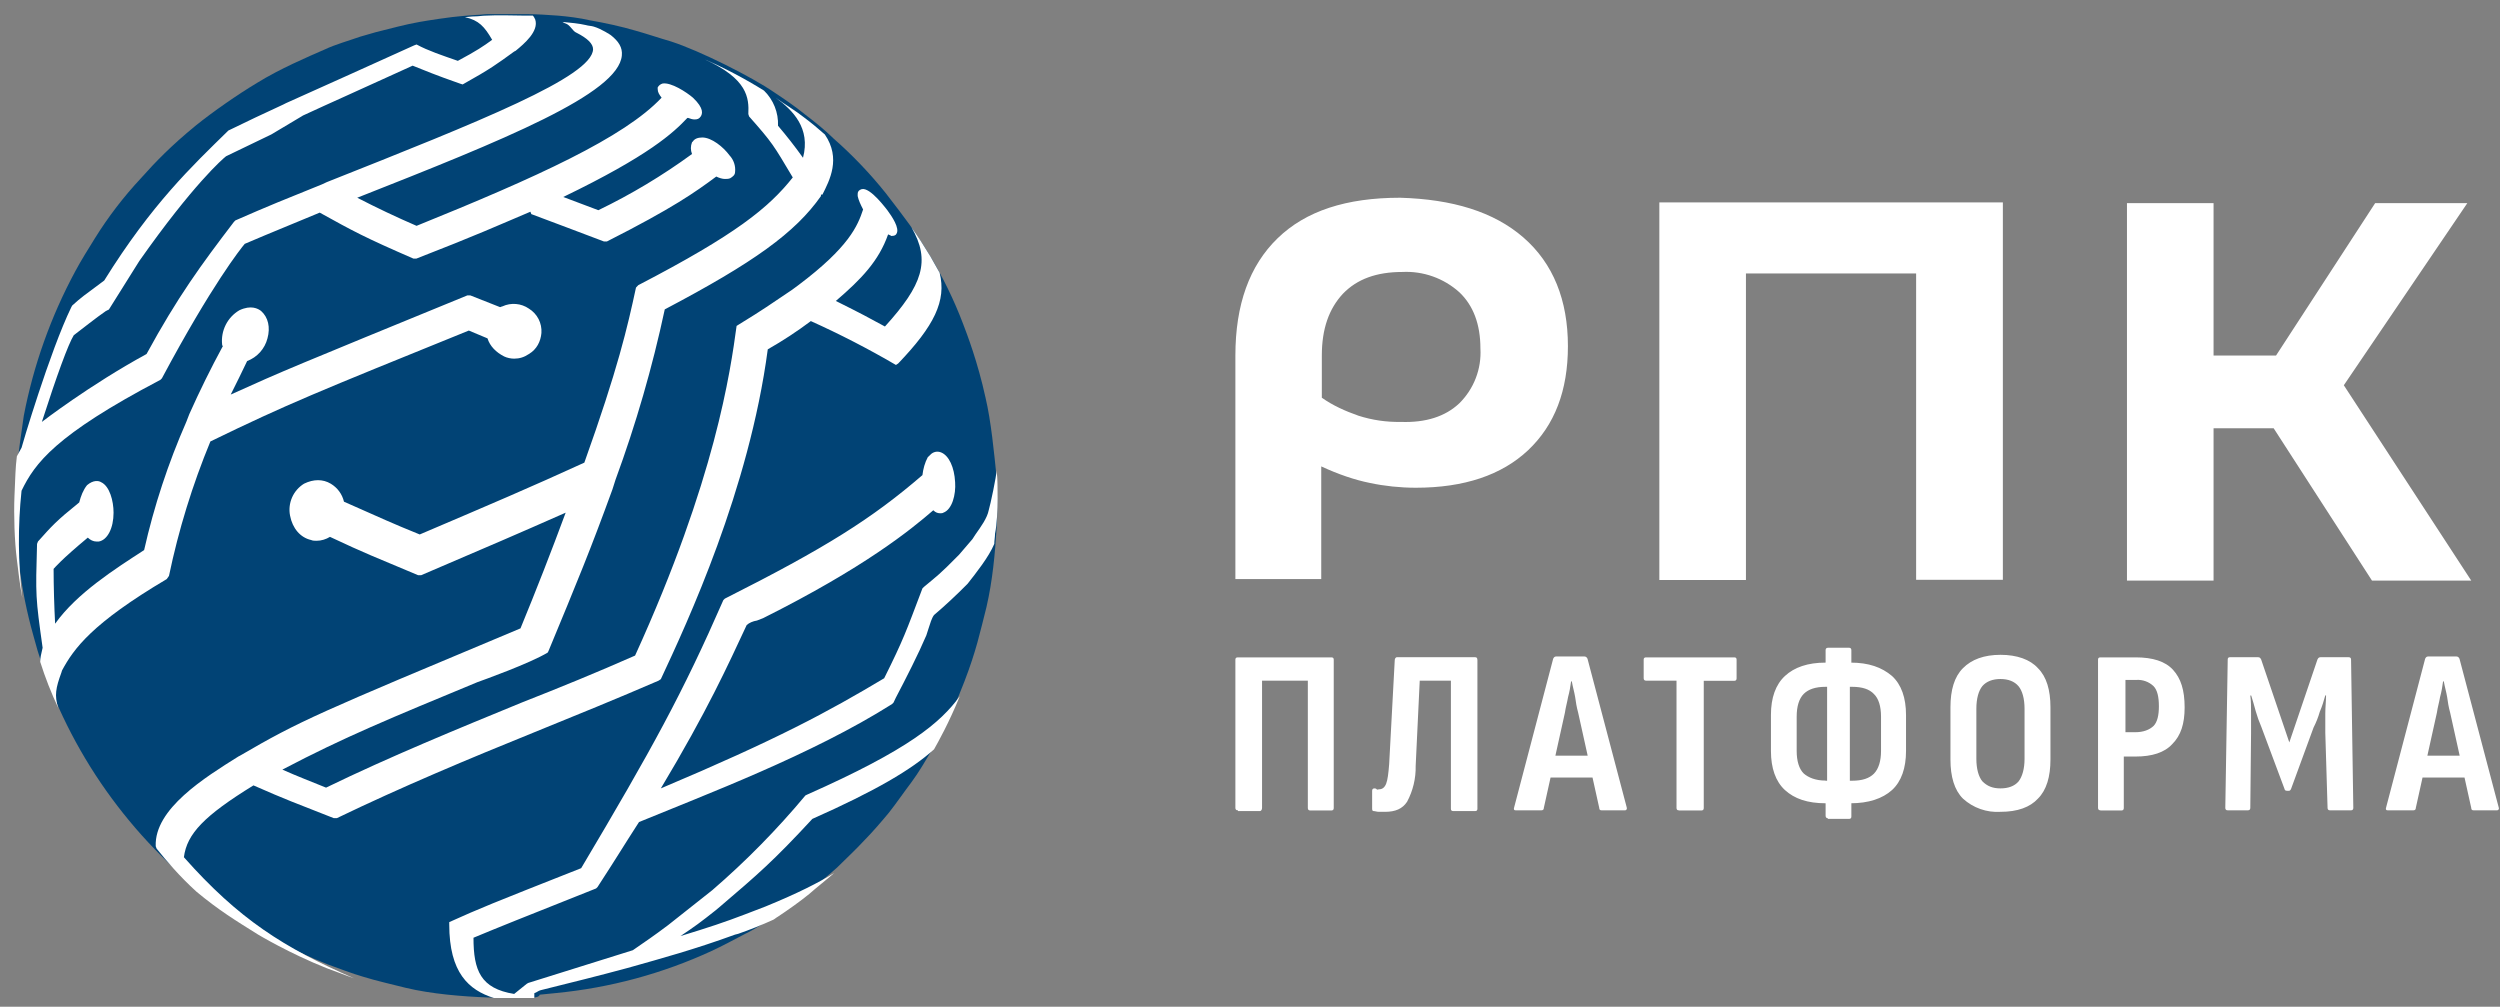 <?xml version="1.0" encoding="UTF-8"?> <svg xmlns="http://www.w3.org/2000/svg" viewBox="0 0 149 60" fill="none"><rect x="0" y="0" width="149" height="60" fill="#808080" stroke="none"/><g clip-path="url(#clip0_3_488)"><path d="M31.757 59.472C31.712 59.472 27.242 59.615 24.172 58.872C23.427 58.684 22.404 58.451 21.659 58.218C21.004 58.03 20.169 57.708 19.523 57.475C17.243 56.579 15.421 55.469 15.421 55.469C14.129 54.694 12.887 53.839 11.704 52.907C9.374 50.987 7.35 48.726 5.7 46.2C4.868 44.923 4.136 43.585 3.51 42.197C3.51 42.197 2.63 40.334 1.984 37.863C1.212 35.123 0.864 32.281 0.951 29.436C1.041 27.385 1.041 27.385 1.418 24.779C1.997 21.769 3.032 18.864 4.488 16.164C4.811 15.555 5.278 14.812 5.655 14.203C6.451 12.923 7.371 11.723 8.401 10.621C9.281 9.636 10.17 8.713 11.651 7.496C12.683 6.663 14.164 5.633 15.331 4.934C16.677 4.101 18.311 3.403 19.379 2.937C19.98 2.651 20.815 2.418 21.47 2.185C21.749 2.096 22.126 2.006 22.404 1.916C23.194 1.719 24.217 1.442 25.007 1.307C25.007 1.307 25.797 1.164 26.919 1.021C27.709 0.931 28.409 0.887 28.409 0.887C28.642 0.887 28.822 0.842 29.055 0.842H31.389C32.035 0.842 32.592 0.887 33.247 0.931C33.803 0.976 34.593 1.075 35.15 1.209C35.993 1.352 37.062 1.585 37.842 1.818C38.498 1.997 39.341 2.284 39.996 2.472C41.711 3.027 44.781 4.567 46.136 5.499C46.693 5.866 47.438 6.376 47.949 6.797C48.506 7.218 49.206 7.782 49.672 8.248C50.804 9.242 51.846 10.333 52.787 11.507C54.044 13.137 54.511 13.746 55.39 15.179C56.179 16.484 56.849 17.856 57.392 19.281C57.625 19.89 58.272 21.564 58.738 23.704C59.07 25.102 59.25 27.018 59.394 28.406C59.394 28.406 59.483 30.555 59.394 31.531C59.304 32.973 59.16 34.603 58.792 36.188C58.415 37.675 58.182 38.794 57.481 40.612C56.602 42.94 55.579 44.615 55.534 44.714C55.202 45.269 54.744 46.057 54.322 46.621C53.9 47.176 53.389 47.919 52.976 48.439C52.554 48.949 51.953 49.648 51.486 50.114C51.019 50.624 50.364 51.233 49.897 51.699C49.385 52.164 48.694 52.719 48.182 53.131C47.671 53.561 46.926 54.117 46.316 54.492C45.759 54.86 45.014 55.379 44.413 55.657C43.802 55.979 43.013 56.4 42.411 56.678C39.486 58.027 36.355 58.874 33.148 59.185L32.169 59.283C32.125 59.427 31.945 59.427 31.757 59.472Z" fill="#014375"></path><path d="M10.071 34.325C10.643 31.583 11.469 28.9 12.539 26.311C17.144 24.072 18.867 23.382 27.942 19.701L29.055 20.167C29.199 20.633 29.567 21 30.043 21.242C30.222 21.331 30.455 21.376 30.644 21.376C30.967 21.376 31.245 21.287 31.523 21.099C31.99 20.821 32.224 20.355 32.269 19.845C32.288 19.558 32.23 19.272 32.099 19.016C31.967 18.76 31.768 18.545 31.523 18.394C31.294 18.236 31.029 18.141 30.752 18.118C30.474 18.094 30.196 18.143 29.944 18.26C29.899 18.26 29.854 18.304 29.8 18.304L28.032 17.606H27.852C17.521 21.842 16.911 22.084 13.751 23.516C14.074 22.863 14.451 22.119 14.729 21.519C15.025 21.407 15.29 21.226 15.501 20.991C15.712 20.755 15.863 20.473 15.941 20.167C16.121 19.513 15.986 18.913 15.564 18.537C15.385 18.394 14.963 18.161 14.263 18.493C13.914 18.699 13.632 19.002 13.451 19.364C13.27 19.726 13.196 20.132 13.239 20.534C13.239 20.588 13.239 20.588 13.284 20.624C12.565 21.95 11.898 23.303 11.283 24.681L11.103 25.146C10.023 27.607 9.181 30.165 8.59 32.785C6.867 33.904 4.587 35.346 3.285 37.173C3.231 36.143 3.195 34.934 3.195 33.904C3.285 33.815 3.608 33.394 5.233 32.042C5.377 32.185 5.565 32.275 5.745 32.275H5.888C6.4 32.185 6.768 31.486 6.768 30.555C6.768 29.857 6.535 28.97 6.023 28.737C5.888 28.648 5.565 28.594 5.188 28.916C4.955 29.203 4.82 29.57 4.721 29.946C3.33 31.066 3.097 31.343 2.262 32.275L2.208 32.418C2.118 35.534 2.118 35.579 2.54 38.606C2.45 38.982 2.397 39.215 2.397 39.448C2.694 40.387 3.054 41.306 3.474 42.197C3.231 41.454 3.33 40.988 3.653 40.102L3.698 39.958C4.398 38.66 5.466 37.164 9.936 34.514L10.071 34.325Z" fill="white"></path><path d="M10.96 51.09C11.139 49.693 12.171 48.618 15.106 46.809C17.099 47.687 17.53 47.83 19.891 48.761H20.079C23.939 46.898 27.942 45.224 31.855 43.639C34.279 42.654 36.792 41.633 39.252 40.567L39.386 40.477C40.975 37.075 44.646 29.194 45.759 20.821C46.65 20.314 47.507 19.752 48.326 19.137C50.062 19.919 51.755 20.791 53.398 21.752L53.532 21.663C55.678 19.424 56.422 17.928 56.001 16.254L55.444 15.269C55.022 14.579 54.699 14.069 54.322 13.549C55.489 15.555 54.977 16.997 52.742 19.46C51.719 18.904 51.396 18.725 49.816 17.937C51.342 16.63 52.374 15.555 52.931 13.97C53.02 14.015 53.066 14.015 53.11 14.06H53.164C53.299 14.06 53.398 14.015 53.434 13.925C53.631 13.603 53.164 12.904 52.886 12.528C52.841 12.484 51.863 11.131 51.351 11.275C51.208 11.319 51.118 11.409 51.118 11.543V11.687C51.163 11.919 51.297 12.206 51.441 12.484C51.118 13.46 50.606 14.722 47.581 16.997L47.204 17.275C45.813 18.206 45.58 18.394 44.045 19.334L43.901 19.424C43.533 22.119 42.645 28.549 37.851 39.072C35.625 40.057 33.346 40.988 31.11 41.866C27.251 43.451 23.247 45.09 19.433 46.943C18.643 46.621 17.665 46.245 16.83 45.869C20.546 43.916 23.292 42.797 28.453 40.657C28.831 40.522 31.577 39.537 32.645 38.892L32.69 38.803C34.413 34.648 35.203 32.74 36.505 29.158L36.684 28.594C37.901 25.282 38.882 21.889 39.62 18.439C44.924 15.645 47.393 13.872 48.928 11.687V11.597H49.017C49.439 10.755 50.139 9.448 49.161 8.015C48.739 7.639 48.281 7.263 47.904 6.985C47.438 6.609 46.737 6.197 46.226 5.821C47.249 6.564 48.326 7.639 47.859 9.403C47.39 8.746 46.893 8.11 46.37 7.495C46.385 7.107 46.319 6.72 46.175 6.359C46.031 5.998 45.813 5.672 45.535 5.4C44.403 4.694 43.221 4.072 41.998 3.537C44.556 4.701 44.646 5.821 44.601 6.797L44.646 6.94C46.046 8.525 46.082 8.615 47.249 10.576C45.813 12.385 43.856 13.979 38.04 16.997L37.905 17.14C37.394 19.513 36.828 21.976 34.827 27.573C31.577 29.06 29.387 29.991 25.016 31.854C23.292 31.155 22.915 30.967 20.501 29.901C20.448 29.678 20.352 29.468 20.216 29.284C20.08 29.099 19.908 28.944 19.711 28.827C19.244 28.549 18.688 28.549 18.122 28.827C17.805 29.022 17.555 29.309 17.406 29.65C17.257 29.991 17.215 30.369 17.288 30.734C17.431 31.486 17.898 32.042 18.544 32.185C18.634 32.23 18.777 32.23 18.867 32.23C19.154 32.23 19.433 32.14 19.666 31.997C21.758 32.982 22.359 33.206 24.917 34.281H25.105C29.576 32.364 30.554 31.952 33.714 30.555C32.858 32.87 31.96 35.169 31.021 37.451C18.921 42.52 17.898 42.94 14.307 45.036L14.218 45.081C12.216 46.334 9.191 48.206 9.281 50.436L9.335 50.579C9.936 51.322 10.681 52.209 11.704 53.14C13.051 54.26 14.038 54.86 15.385 55.702C15.385 55.702 17.243 56.821 19.478 57.708C19.989 57.886 20.555 58.12 21.102 58.307C16.919 56.489 14.218 54.77 10.96 51.09Z" fill="white"></path><path d="M59.438 28.505C59.438 28.361 59.394 28.173 59.394 28.039C59.394 28.361 59.026 30.09 58.927 30.412C58.837 30.878 58.46 31.397 58.137 31.854C58.092 31.943 58.002 32.042 57.958 32.131L57.158 33.063C55.956 34.281 55.902 34.281 55.067 34.979L54.977 35.069C53.99 37.675 53.855 38.096 52.697 40.424C49.34 42.43 46.325 44.06 39.386 46.988C42.178 42.331 43.389 39.636 44.502 37.254C44.646 37.12 44.88 37.021 45.113 36.985L45.481 36.842C51.531 33.815 54.277 31.576 55.624 30.412C55.767 30.555 55.902 30.591 56.045 30.591C56.09 30.591 56.18 30.591 56.225 30.555C56.746 30.367 56.979 29.48 56.925 28.737C56.88 27.851 56.557 27.152 56.09 26.964C55.981 26.919 55.86 26.908 55.745 26.933C55.629 26.959 55.524 27.02 55.444 27.108L55.354 27.197L55.3 27.242C55.121 27.573 55.022 27.94 54.977 28.317C51.953 30.922 49.206 32.651 43.201 35.678L43.111 35.767C40.688 41.31 38.874 44.615 34.638 51.743C29.198 53.892 28.642 54.117 26.775 54.958V55.093C26.775 57.985 27.942 59.006 29.432 59.48H31.846V59.194C31.99 59.149 32.08 59.051 32.224 59.015C34.315 58.495 35.616 58.173 37.34 57.708L37.663 57.618C39.341 57.143 41.388 56.588 43.811 55.702L43.991 55.657C44.704 55.409 45.404 55.128 46.091 54.815C46.181 54.77 46.271 54.681 46.361 54.636C46.926 54.26 47.671 53.74 48.227 53.283C48.65 52.907 49.251 52.442 49.718 52.03C48.829 52.585 47.572 53.23 45.624 54.027L44.413 54.492C43.201 54.958 42.223 55.281 40.553 55.791C41.388 55.236 41.765 54.958 42.645 54.26L42.923 54.027C45.158 52.12 46.091 51.322 48.416 48.806C52.186 47.131 54.322 45.877 55.669 44.66C55.902 44.248 56.557 43.084 57.203 41.498C56.036 43.084 54.188 44.66 48.093 47.364L48.003 47.409C46.312 49.438 44.457 51.325 42.456 53.051L39.808 55.146C38.874 55.845 38.596 56.024 37.717 56.633L31.479 58.585L31.389 58.639L30.644 59.239C28.642 58.916 28.22 57.842 28.22 55.889C29.899 55.191 30.733 54.86 35.526 52.952L35.616 52.863C36.918 50.857 37.062 50.579 38.085 48.994C42.034 47.364 48.371 44.991 53.164 41.964L53.254 41.874L53.389 41.588C53.999 40.424 54.735 38.982 55.211 37.863L55.346 37.442C55.435 37.173 55.525 36.842 55.669 36.654C56.279 36.143 57.069 35.4 57.581 34.88L57.67 34.791C58.182 34.137 58.927 33.206 59.259 32.418C59.259 32.23 59.304 31.997 59.304 31.809C59.537 30.645 59.438 28.495 59.438 28.495V28.505ZM18.033 6.896C18.867 6.519 19.756 6.098 20.591 5.731L24.594 3.913C25.294 4.191 25.94 4.469 27.43 4.988L27.574 5.033C29.244 4.101 29.62 3.815 30.644 3.072L30.733 3.027C31.245 2.606 32.125 1.863 31.9 1.164C31.846 1.075 31.846 1.021 31.757 0.931H31.29C30.689 0.931 29.71 0.887 28.965 0.931C28.732 0.931 28.543 0.976 28.31 0.976C28.31 0.976 28.085 0.976 27.709 1.021C28.543 1.209 28.875 1.585 29.333 2.373C28.822 2.749 28.409 3.027 27.287 3.627C26.362 3.304 25.518 3.027 24.827 2.651L24.684 2.704C23.382 3.304 22.081 3.869 20.779 4.469L17.054 6.143L16.875 6.233C15.43 6.896 14.963 7.128 13.607 7.782L13.563 7.827C11.471 9.878 9.048 12.152 6.211 16.719C4.955 17.651 4.865 17.704 4.308 18.206L4.255 18.296C2.962 20.955 1.284 26.651 1.284 26.686C1.194 26.866 1.095 27.009 1.005 27.197C0.916 27.895 0.916 28.406 0.862 29.57C0.817 30.689 0.862 32.23 1.005 33.349C1.095 34.137 1.185 34.836 1.328 35.633C1.075 33.513 1.06 31.371 1.284 29.248C2.073 27.618 3.285 25.934 9.559 22.639L9.649 22.549C12.638 16.952 14.352 14.812 14.586 14.534C16.453 13.737 16.83 13.603 19.056 12.672C21.057 13.782 21.749 14.158 24.639 15.412H24.818C28.498 13.979 29.522 13.504 31.613 12.618L31.667 12.761C33.058 13.272 34.36 13.782 35.993 14.391H36.173C40.131 12.385 41.433 11.454 42.69 10.522C42.869 10.612 43.066 10.666 43.201 10.666C43.291 10.666 43.434 10.666 43.524 10.621C43.668 10.531 43.811 10.433 43.811 10.245C43.83 10.066 43.81 9.886 43.752 9.716C43.695 9.546 43.602 9.391 43.479 9.26C43.111 8.758 42.411 8.194 41.855 8.194C41.576 8.194 41.388 8.284 41.298 8.427L41.244 8.481C41.154 8.713 41.154 8.946 41.244 9.179C39.488 10.461 37.62 11.582 35.661 12.528L33.57 11.74C38.686 9.269 40.131 7.916 40.966 7.03H41.02C41.154 7.084 41.289 7.119 41.388 7.119C41.568 7.119 41.666 7.084 41.765 6.94C41.855 6.797 41.989 6.475 41.298 5.821C40.921 5.498 39.996 4.89 39.485 4.979C39.424 4.997 39.367 5.027 39.318 5.066C39.269 5.106 39.227 5.156 39.198 5.212V5.301C39.198 5.498 39.288 5.633 39.431 5.821C37.205 8.194 31.981 10.567 24.827 13.46C23.629 12.942 22.45 12.384 21.291 11.785C30.033 8.337 36.873 5.588 37.062 3.304C37.106 2.839 36.882 2.472 36.406 2.096C36.406 2.096 35.85 1.719 35.383 1.585C35.248 1.54 35.06 1.54 34.925 1.496C34.503 1.397 33.992 1.352 33.525 1.307C33.525 1.307 33.669 1.397 33.705 1.397C33.992 1.487 34.126 1.863 34.36 1.952C35.015 2.284 35.347 2.606 35.347 2.937C35.293 4.567 28.642 7.218 19.478 10.854L19.19 10.988C17.099 11.83 15.941 12.296 14.029 13.137L13.94 13.227C11.983 15.788 10.583 17.704 8.734 21.099C5.323 22.961 2.495 25.146 2.495 25.146C3.375 22.406 4.075 20.49 4.398 19.979C4.955 19.558 5.7 18.958 6.31 18.537L6.49 18.448L8.303 15.555C11.516 10.988 13.284 9.457 13.473 9.313L16.166 8.015L18.042 6.896H18.033Z" fill="white"></path><path d="M73.773 48.295C73.683 48.295 73.629 48.251 73.629 48.152V39.313C73.629 39.224 73.674 39.179 73.773 39.179H79.356C79.446 39.179 79.491 39.224 79.491 39.313V48.161C79.491 48.251 79.446 48.304 79.356 48.304H78.091C78.001 48.304 77.947 48.26 77.947 48.161V40.567H75.218V48.152C75.218 48.242 75.173 48.34 75.084 48.34H73.782V48.295H73.773ZM82.561 48.385H82.192C82.049 48.385 81.959 48.34 81.869 48.34C81.779 48.34 81.779 48.251 81.779 48.161V47.131C81.779 47.042 81.825 46.988 81.914 46.988C81.959 46.988 82.004 46.988 82.049 47.042C82.103 47.087 82.138 47.042 82.192 47.042C82.372 47.042 82.516 46.952 82.614 46.711C82.704 46.478 82.749 46.111 82.794 45.546L83.126 39.358C83.126 39.269 83.171 39.17 83.26 39.17H87.919C88.009 39.17 88.054 39.215 88.054 39.349V48.206C88.054 48.295 88.009 48.34 87.919 48.34H86.609C86.519 48.34 86.474 48.295 86.474 48.206V40.567H84.616L84.374 45.645C84.39 46.39 84.214 47.127 83.862 47.785C83.584 48.206 83.162 48.385 82.552 48.385H82.561ZM90.334 48.295C90.244 48.295 90.199 48.251 90.244 48.117L92.569 39.26C92.614 39.17 92.658 39.126 92.748 39.126H94.427C94.516 39.126 94.57 39.17 94.615 39.26L96.949 48.108C96.985 48.197 96.949 48.295 96.85 48.295H95.45C95.36 48.295 95.315 48.251 95.315 48.152L94.058 42.475C93.969 42.152 93.915 41.821 93.879 41.543C93.825 41.221 93.736 40.934 93.681 40.612H93.637C93.592 40.934 93.547 41.221 93.457 41.543C93.403 41.866 93.314 42.152 93.269 42.475L92.012 48.152C92.012 48.242 91.967 48.295 91.868 48.295H90.343H90.334ZM92.057 46.343L92.335 45.036H94.759L95.028 46.343H92.057ZM100.055 48.295C99.965 48.295 99.92 48.251 99.92 48.152V40.567H98.107C98.017 40.567 97.963 40.523 97.963 40.424V39.313C97.963 39.224 98.008 39.179 98.107 39.179H103.367C103.456 39.179 103.501 39.224 103.501 39.313V40.433C103.501 40.523 103.456 40.576 103.367 40.576H101.544V48.161C101.544 48.251 101.499 48.304 101.41 48.304H100.064L100.055 48.295ZM108.806 47.875C107.729 47.875 106.948 47.606 106.382 47.087C105.826 46.576 105.548 45.779 105.548 44.758V42.609C105.548 41.588 105.826 40.8 106.391 40.281C106.948 39.77 107.738 39.492 108.806 39.492H110.296C111.373 39.492 112.154 39.77 112.764 40.289C113.321 40.8 113.599 41.588 113.599 42.618V44.758C113.599 45.779 113.321 46.576 112.764 47.087C112.199 47.597 111.364 47.875 110.296 47.875H108.806ZM108.806 46.531H110.386C110.996 46.531 111.409 46.388 111.687 46.111C111.966 45.824 112.109 45.358 112.109 44.758V42.708C112.109 42.099 111.966 41.633 111.687 41.364C111.418 41.078 110.996 40.934 110.386 40.934H108.806C108.204 40.934 107.783 41.078 107.504 41.355C107.226 41.633 107.082 42.099 107.082 42.708V44.758C107.082 45.358 107.226 45.833 107.504 46.102C107.783 46.343 108.204 46.523 108.806 46.523V46.531ZM108.95 48.77C108.86 48.77 108.806 48.717 108.806 48.618V47.319L108.896 47.087V40.281L108.806 40.057V38.749C108.806 38.66 108.851 38.606 108.95 38.606H110.206C110.296 38.606 110.341 38.66 110.341 38.749V40.057L110.251 40.325V47.087L110.341 47.364V48.672C110.341 48.761 110.296 48.806 110.197 48.806H108.941V48.761L108.95 48.77ZM119.227 48.385C118.82 48.411 118.413 48.354 118.029 48.218C117.645 48.083 117.292 47.872 116.992 47.597C116.48 47.087 116.247 46.289 116.247 45.269V42.152C116.247 41.123 116.48 40.334 116.992 39.824C117.504 39.304 118.249 39.027 119.236 39.027C120.205 39.027 120.995 39.304 121.462 39.824C121.974 40.334 122.207 41.123 122.207 42.152V45.269C122.207 46.289 121.974 47.087 121.462 47.597C120.995 48.108 120.25 48.385 119.227 48.385ZM119.227 46.988C119.694 46.988 120.062 46.854 120.304 46.576C120.528 46.289 120.663 45.824 120.663 45.224V42.242C120.663 41.633 120.528 41.167 120.304 40.898C120.062 40.612 119.694 40.469 119.227 40.469C118.76 40.469 118.392 40.612 118.15 40.889C117.925 41.167 117.791 41.633 117.791 42.242V45.224C117.791 45.824 117.925 46.298 118.15 46.567C118.437 46.854 118.76 46.988 119.227 46.988ZM125.187 48.295C125.097 48.295 125.043 48.251 125.043 48.152V39.313C125.043 39.224 125.088 39.179 125.187 39.179H127.278C128.302 39.179 129.047 39.412 129.513 39.922C129.98 40.433 130.204 41.131 130.204 42.161C130.204 43.137 129.98 43.836 129.469 44.346C129.002 44.857 128.257 45.09 127.278 45.09H126.578V48.161C126.578 48.251 126.533 48.304 126.444 48.304H125.187V48.295ZM126.623 43.639H127.278C127.745 43.639 128.113 43.495 128.356 43.263C128.58 43.03 128.67 42.618 128.67 42.099C128.67 41.543 128.58 41.123 128.346 40.889C128.21 40.762 128.049 40.663 127.873 40.6C127.697 40.537 127.51 40.51 127.323 40.523H126.677V43.639H126.623ZM132.772 48.295C132.682 48.295 132.628 48.251 132.628 48.152L132.772 39.304C132.772 39.215 132.816 39.17 132.906 39.17H134.585C134.674 39.17 134.72 39.215 134.764 39.304L136.443 44.248L138.121 39.304C138.166 39.215 138.211 39.17 138.301 39.17H139.979C140.069 39.17 140.123 39.215 140.123 39.304L140.257 48.152C140.257 48.242 140.213 48.295 140.123 48.295H138.866C138.776 48.295 138.723 48.251 138.723 48.152L138.588 43.684V42.52C138.588 42.152 138.633 41.776 138.633 41.445H138.588C138.498 41.776 138.399 42.099 138.256 42.43C138.166 42.752 138.031 43.084 137.888 43.361L136.542 47.033C136.488 47.131 136.452 47.131 136.398 47.131H136.308C136.218 47.131 136.165 47.087 136.165 47.042L134.773 43.316C134.642 43.014 134.531 42.703 134.441 42.385C134.351 42.054 134.262 41.731 134.172 41.454H134.118C134.163 41.776 134.163 42.152 134.163 42.529V43.693L134.118 48.152C134.118 48.242 134.073 48.295 133.975 48.295H132.772ZM142.304 48.295C142.214 48.295 142.169 48.251 142.214 48.117L144.539 39.26C144.584 39.17 144.629 39.126 144.719 39.126H146.397C146.487 39.126 146.541 39.17 146.585 39.26L148.919 48.108C148.964 48.197 148.919 48.295 148.821 48.295H147.42C147.331 48.295 147.286 48.251 147.286 48.152L146.029 42.475C145.939 42.152 145.886 41.821 145.85 41.543C145.796 41.221 145.706 40.934 145.652 40.612H145.607C145.562 40.934 145.518 41.221 145.428 41.543C145.374 41.866 145.284 42.152 145.239 42.475L143.982 48.152C143.982 48.242 143.938 48.295 143.839 48.295H142.313H142.304ZM144.028 46.343L144.306 45.036H146.729L146.999 46.343H144.028ZM90.8 14.158C92.569 15.699 93.448 17.884 93.448 20.633C93.448 23.284 92.658 25.334 91.079 26.83C89.499 28.317 87.264 29.069 84.382 29.069C83.449 29.069 82.516 28.97 81.636 28.782C80.747 28.603 79.769 28.272 78.746 27.797V34.514H73.629V21.188C73.629 18.161 74.464 15.833 76.143 14.203C77.821 12.573 80.236 11.785 83.449 11.785C86.564 11.875 89.032 12.618 90.8 14.158ZM86.977 24.036C87.406 23.611 87.741 23.1 87.957 22.536C88.174 21.973 88.268 21.37 88.233 20.767C88.233 19.334 87.811 18.206 86.977 17.418C86.048 16.581 84.825 16.146 83.575 16.209C82.049 16.209 80.882 16.63 80.038 17.507C79.204 18.403 78.781 19.603 78.781 21.188V23.704C79.437 24.17 80.182 24.502 80.972 24.779C81.784 25.038 82.633 25.162 83.485 25.146C84.975 25.2 86.142 24.824 86.977 24.036ZM119.371 12.063V34.558H114.201V16.299H104.058V34.567H98.897V12.063H119.362H119.371ZM135.509 25.523H131.928V34.603H126.767V12.107H131.928V21.188H135.653L141.559 12.107H147.052L139.692 22.961L147.286 34.603H141.37L135.509 25.523Z" fill="white"></path></g><defs><clipPath id="clip0_3_488"><rect width="37.25" height="15" fill="white" transform="scale(4)"></rect></clipPath></defs></svg> 